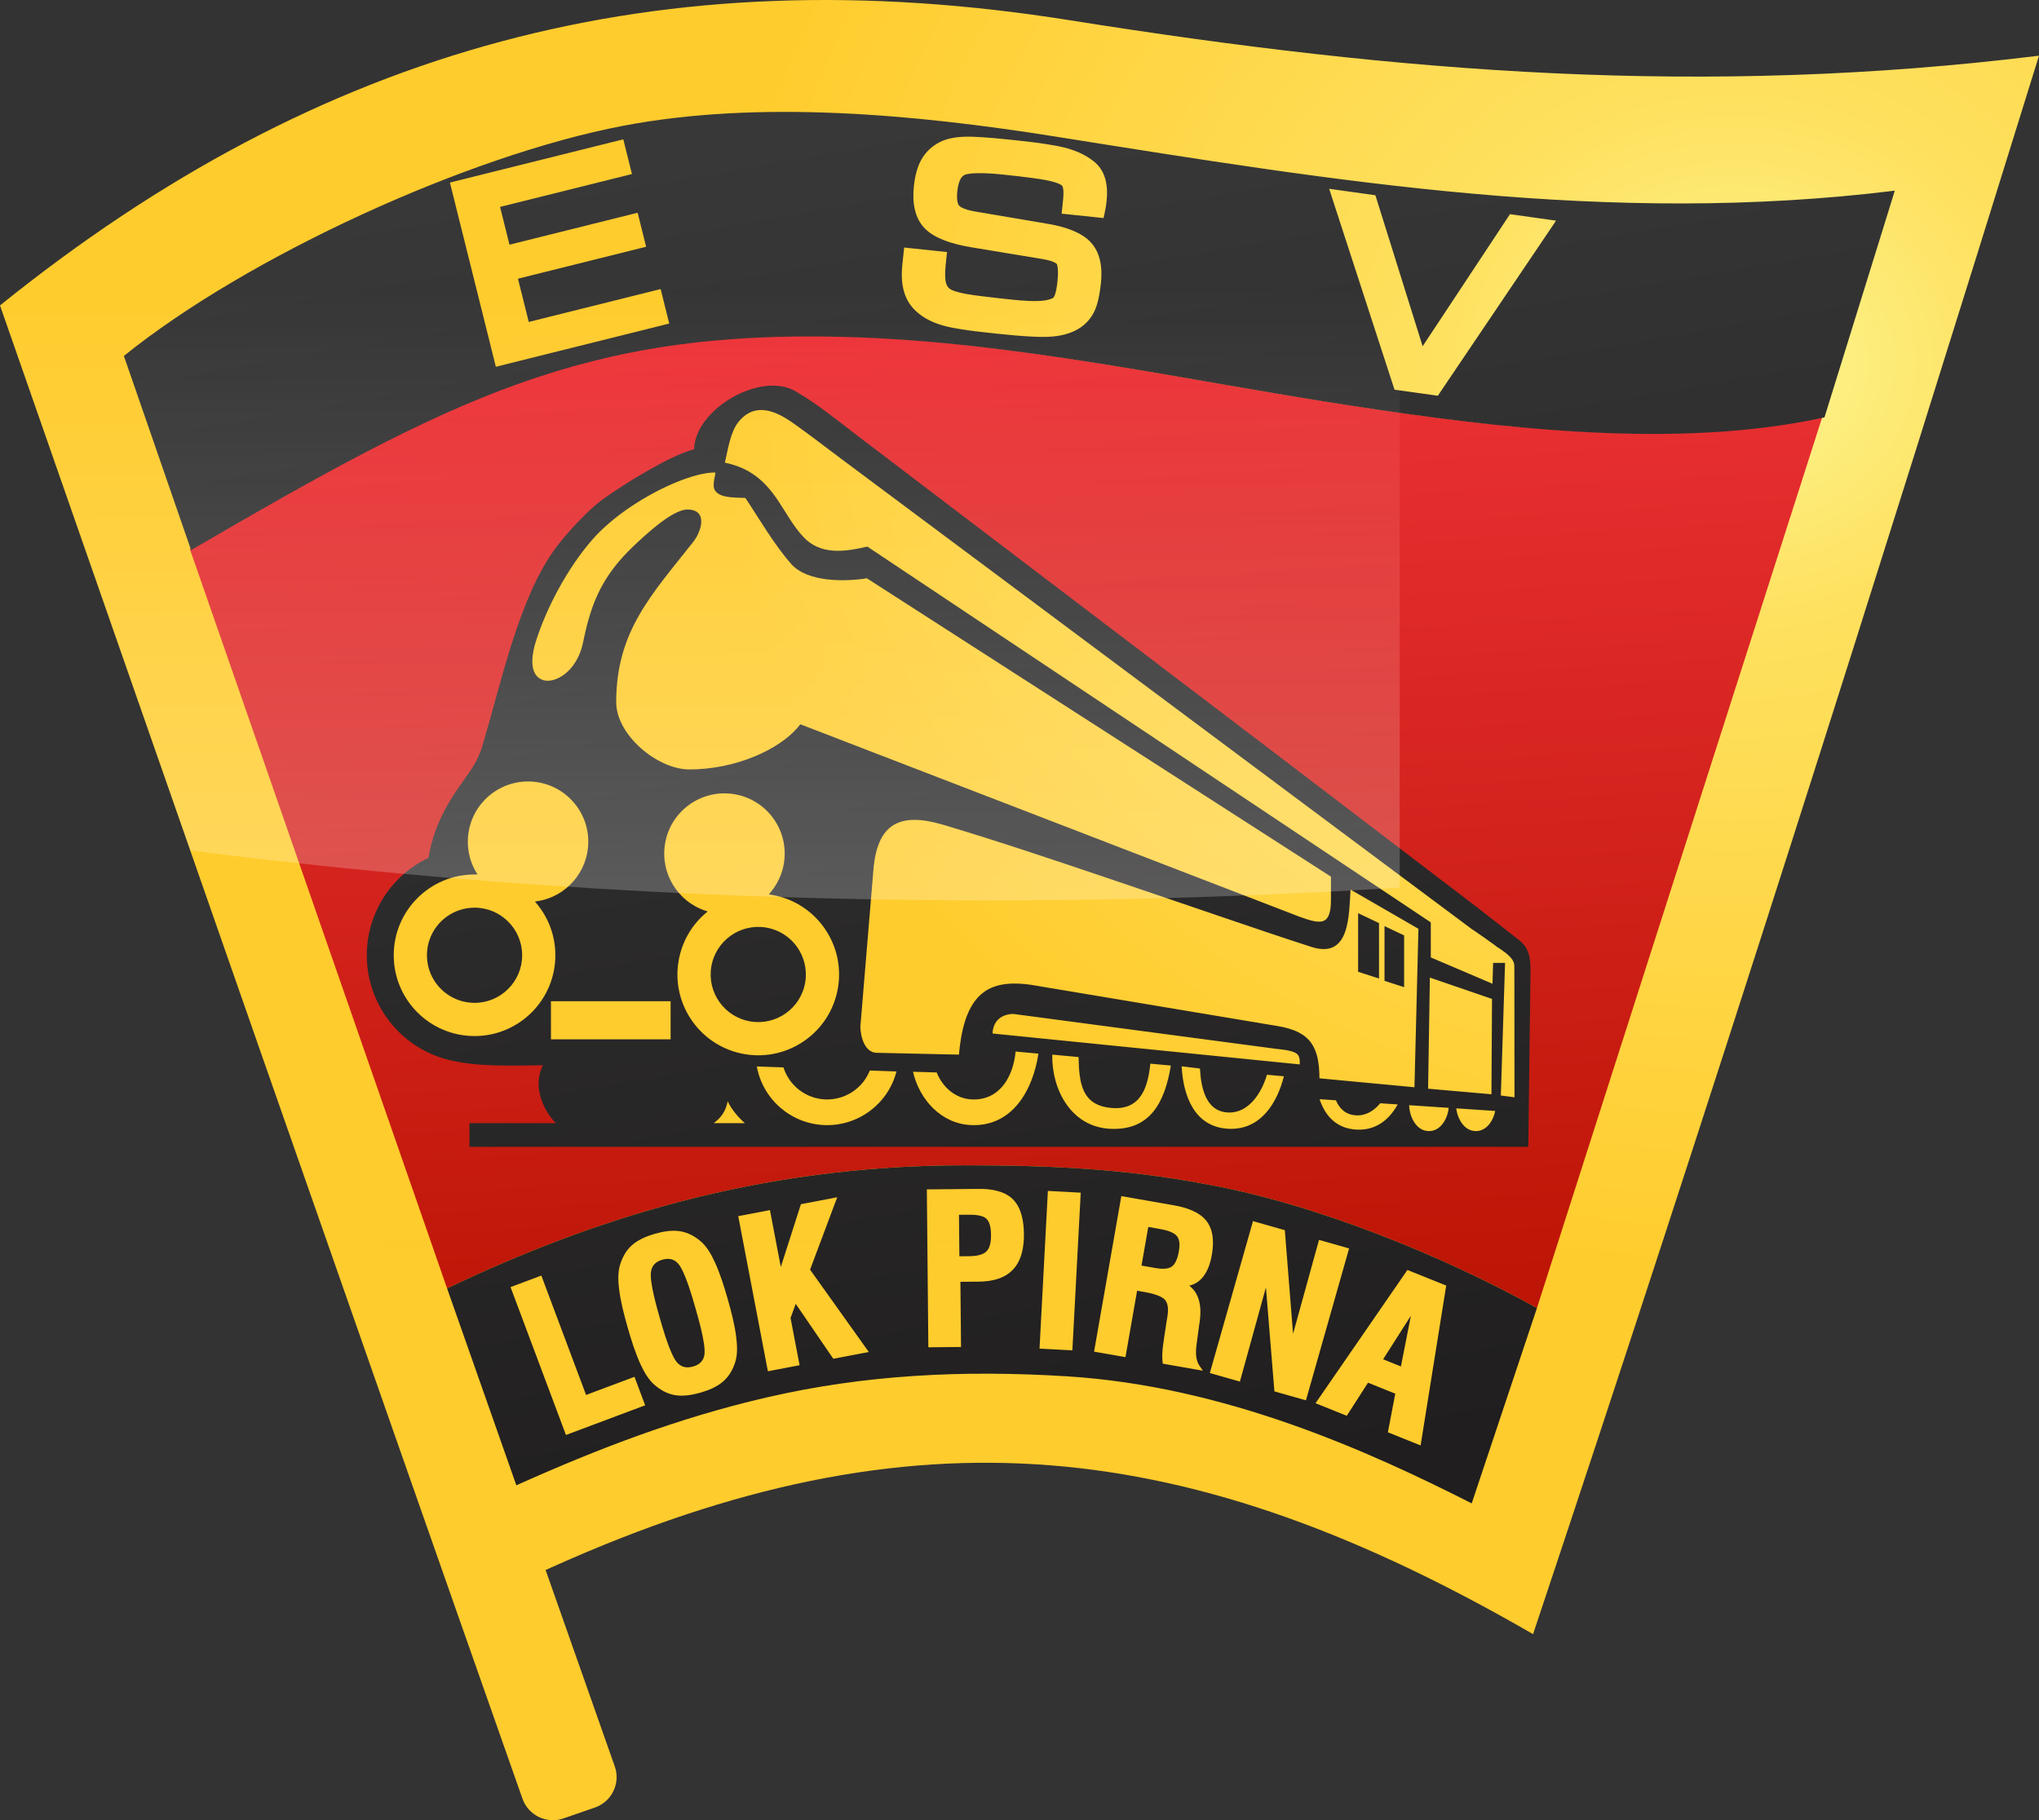 <?xml version="1.0" encoding="UTF-8"?>
<!DOCTYPE svg PUBLIC "-//W3C//DTD SVG 1.1//EN" "http://www.w3.org/Graphics/SVG/1.1/DTD/svg11.dtd">
<!-- Creator: CorelDRAW -->
<svg xmlns="http://www.w3.org/2000/svg" xml:space="preserve" width="43.703mm" height="39.023mm" version="1.1" style="shape-rendering:geometricPrecision; text-rendering:geometricPrecision; image-rendering:optimizeQuality; fill-rule:evenodd; clip-rule:evenodd"
viewBox="0 0 4370.3 3902.32"
 xmlns:xlink="http://www.w3.org/1999/xlink"
 xmlns:xodm="http://www.corel.com/coreldraw/odm/2003">
 <rect x="0" y="0" width="4370.3" height="3902.32" fill="#333333" stroke="none"/>
 <defs>
  <style type="text/css">
   <![CDATA[
    .fil5 {fill:none}
    .fil4 {fill:#FEFEFE}
    .fil1 {fill:#B6922D}
    .fil3 {fill:url(#id5)}
    .fil2 {fill:url(#id6)}
    .fil0 {fill:url(#id7)}
   ]]>
  </style>
   <clipPath id="id0">
    <path d="M-0 654.81c688.06,-554.98 1415.73,-751.11 2292.78,-611.44 713.96,113.71 1360.92,164.16 2077.52,76.04 -348.35,1123.14 -708.69,2258.68 -1084.41,3383.96 -734.1,-424.33 -1325.04,-492.41 -2099.29,-145.2l-17.18 7.7 148.4 421.52c12.57,35.71 -6.71,75.16 -42.48,87.58l-67.98 23.57c-35.76,12.4 -75.01,-6.78 -87.57,-42.48 -375.4,-1066.32 -747.35,-2133.87 -1119.79,-3201.25z"/>
   </clipPath>
     <mask id="id1">
  <linearGradient id="id2" gradientUnits="userSpaceOnUse" x1="2261.23" y1="4726.23" x2="2270.95" y2="2647.89">
   <stop offset="0" style="stop-opacity:1; stop-color:white"/>
   <stop offset="1" style="stop-opacity:0; stop-color:white"/>
  </linearGradient>
      <rect style="fill:url(#id2)" x="435.11" y="2297.98" width="3603.69" height="2146.9"/>
     </mask>
     <mask id="id3">
  <linearGradient id="id4" gradientUnits="userSpaceOnUse" x1="2105.29" y1="4000.09" x2="2097.53" y2="617.1">
   <stop offset="0" style="stop-opacity:1; stop-color:white"/>
   <stop offset="0.141" style="stop-opacity:0.502; stop-color:white"/>
   <stop offset="1" style="stop-opacity:0; stop-color:white"/>
  </linearGradient>
      <rect style="fill:url(#id4)" x="-155.28" y="-84.6" width="4703.95" height="2024.9"/>
     </mask>
  <linearGradient id="id5" gradientUnits="userSpaceOnUse" x1="2422.34" y1="3214.19" x2="1904.44" y2="248.76">
   <stop offset="0" style="stop-opacity:1; stop-color:#201E1E"/>
   <stop offset="1" style="stop-opacity:1; stop-color:#383838"/>
  </linearGradient>
  <linearGradient id="id6" gradientUnits="userSpaceOnUse" x1="2092.47" y1="718.56" x2="2220.45" y2="2805.9">
   <stop offset="0" style="stop-opacity:1; stop-color:#ED3237"/>
   <stop offset="1" style="stop-opacity:1; stop-color:#BD1506"/>
  </linearGradient>
  <radialGradient id="id7" gradientUnits="userSpaceOnUse" gradientTransform="matrix(0.659 -1.765 1.976 0.588 -275 6877)" cx="3714.76" cy="780.46" r="1048.87" fx="3714.76" fy="780.46">
   <stop offset="0" style="stop-opacity:1; stop-color:#FCF794"/>
   <stop offset="0.278" style="stop-opacity:1; stop-color:#FEE160"/>
   <stop offset="1" style="stop-opacity:1; stop-color:#FFCC2D"/>
  </radialGradient>
 </defs>
 <g id="Ebene_x0020_1">
  <path id="_3d.cdr" class="fil0" d="M-0 654.81c688.06,-554.98 1415.73,-751.11 2292.78,-611.44 713.96,113.71 1360.92,164.16 2077.52,76.04 -348.35,1123.14 -708.69,2258.68 -1084.41,3383.96 -734.1,-424.33 -1325.04,-492.41 -2099.29,-145.2l-17.18 7.7 148.4 421.52c12.57,35.71 -6.71,75.16 -42.48,87.58l-67.98 23.57c-35.76,12.4 -75.01,-6.78 -87.57,-42.48 -375.4,-1066.32 -747.35,-2133.87 -1119.79,-3201.25z"/>
  <g style="clip-path:url(#id0)">
   <g id="_3246972718416">
    <polygon id="_1" class="fil1" style="mask:url(#id1)" points="445.11,4434.88 4028.8,4434.88 4028.8,2307.98 445.11,2307.98 "/>
    <path class="fil2" d="M406.95 1177.11l551.33 1585.07c303.33,-145.06 662.29,-263.95 1109.58,-263.95 176.66,0 339.49,6.75 515.31,40.27 231.1,40.72 509.62,153.32 711.03,265.81l611.77 -1910.73c-7.11,1.56 -14.28,3.07 -21.45,4.51 -2.12,0.43 -4.23,0.86 -6.35,1.28 -6.21,1.23 -12.45,2.42 -18.71,3.55 -3.38,0.61 -6.73,1.2 -10.09,1.79 -3.31,0.58 -6.62,1.14 -9.94,1.68 -5.26,0.89 -10.54,1.73 -15.81,2.57 -4.7,0.72 -9.41,1.44 -14.13,2.13 -1.78,0.24 -3.57,0.52 -5.35,0.76 -294.51,41.77 -629.86,0.03 -913.61,-43.47 -364.29,-55.84 -722.59,-137.65 -1085.36,-147.22 -555.75,-14.66 -838.47,129.82 -1397.86,455.68l-0.36 0.27zm550.29 1091.56c-97.22,-26.32 -168.77,-115.2 -168.77,-220.73 0,-91.74 54.08,-170.88 132.1,-207.29 9.79,-62.14 35.74,-110.26 65.35,-152.71 20.38,-29.2 38.73,-49.75 50.16,-88.06 36.76,-123.07 73.64,-295.48 143.29,-404.18 31.06,-48.47 89.59,-105.94 113.1,-122.74 47.22,-33.77 142.6,-93.48 197.57,-108.15 0,-85.14 140.39,-166.55 213.62,-124.18 45.67,26.44 89.57,62.44 133.67,95.98l891.58 678.09 439.5 335.33 86.34 67.41c26.03,20.31 23.16,48.57 23.16,78.57l-4.62 360.33 -2264.75 0 0 -46.1 188.41 0c-38.2,-35.74 -51.36,-91.24 -29.31,-128.77 -65.24,0.3 -146.75,4.41 -210.4,-12.8z"/>
    <path class="fil3" d="M409.56 1179.37c560.94,-326.82 843.66,-471.71 1400.17,-457.03 362.76,9.58 721.08,91.37 1085.38,147.22 317.02,48.61 698.5,95.03 1015.41,25.2l150.74 -486c-614.85,75.62 -1189.96,-18.97 -1799.31,-116.01 -301.25,-47.98 -635.1,-78.6 -926.26,-23.1 -332.67,63.45 -806.05,280.36 -1070.17,493.41l144.04 416.31zm2581 1808.42l-58.4 -23.48 -45.57 70.91 -66.96 -26.91 196.98 -285.69 83.12 33.41 -54.87 342.79 -70.12 -28.19 15.82 -82.84zm-219.06 -128.3l55.63 -201.36 64.47 18.33 -92.5 325.63 -67.59 -19.18 -18.17 -222.92 -55.78 201.9 -64.46 -18.31 92.51 -325.64 68.21 19.38 17.68 222.17zm-222.51 -103.32c23.32,17.9 26.63,48.04 22.3,78 -0.25,1.42 -0.49,2.78 -0.74,4.09l-5.78 43.17c-1.24,9.22 -2.02,19.66 -0.57,28.9 1.09,6.95 3.63,13.42 7.69,19.18l6.38 9.07 -86.05 -15.07 -0.41 -3.39c-0.83,-6.87 -0.89,-13.86 -0.46,-20.76 0.66,-10.59 2.31,-21.48 3.88,-31.97l5.1 -34.2 1.52 -8.63c1.96,-11.17 3.37,-27.66 -4.28,-37.19 -8.24,-10.26 -32.09,-15.29 -44.27,-17.42l-16.11 -2.82 -24.94 142.35 -67.29 -11.78 58.44 -333.45 112.73 19.76c24.66,4.32 54.23,13.24 70.11,34.04 15.6,20.43 15.36,48.22 11.13,72.37 -3.1,17.71 -9.16,36.57 -21.51,50.09 -7.56,8.29 -16.65,13.42 -26.87,15.66zm-320.91 135.06l17.9 -338.05 70.39 3.74 -17.9 338.05 -70.39 -3.74zm-169.59 -143.2l1.33 139.71 -70.05 0.66 -3.21 -338.51 111.08 -1.05c25.28,-0.25 54.84,3.75 73.57,22.51 18.79,18.82 23.16,48.97 23.4,74.37 0.25,26.58 -4.44,55.84 -23.33,75.95 -18.7,19.91 -46.32,25.73 -72.63,25.98l-40.16 0.38zm-384.94 -31.83l43.09 -134.57 77.81 -14.85 -58.17 155.21 125.87 176.51 -76.09 14.52 -80.53 -117.77 -11.1 30.25 19.36 101.34 -67.95 12.98 -63.52 -332.52 67.94 -12.96 23.29 121.86zm-328.2 129.81c-7.6,-26.57 -15.08,-55.1 -18.47,-82.55 -2,-16.29 -2.81,-35.58 2.01,-51.46 4.89,-16.1 12.77,-30.99 25.44,-42.31 13.6,-12.16 32.12,-19.7 49.46,-24.65 17.33,-4.95 37.07,-8.38 55.02,-5.23 16.79,2.93 31.47,11.26 44.18,22.4 12.54,11 21.97,28.06 28.87,43.03 11.54,25.05 20.23,52.99 27.8,79.47 7.56,26.46 14.97,54.78 18.34,82.13 2.01,16.26 3.07,35.91 -1.67,51.79 -4.83,16.22 -12.94,31.02 -25.65,42.4 -13.58,12.17 -32.14,19.7 -49.47,24.66 -17.34,4.96 -37.04,8.36 -55.01,5.22 -16.74,-2.93 -31.3,-11.37 -43.96,-22.46 -12.49,-10.93 -22.01,-27.74 -28.92,-42.62 -11.64,-25.09 -20.37,-53.26 -27.97,-79.82zm-89.18 144.56l103.75 -38.87 22.88 61.09 -169.76 63.61 -118.76 -317.01 66 -24.74 95.89 255.92zm1708.34 -76.47l38.15 15.34 21.37 -108.69 -59.52 93.35zm-517.87 -200.88l30.21 5.3c10.41,1.83 25.81,3.25 34.97,-3.36 9.19,-6.63 13.14,-22.46 14.98,-32.94 1.76,-10.06 2.64,-23.72 -4.25,-32.22 -7.41,-9.14 -25.26,-13.29 -36.22,-15.21l-25.17 -4.42 -14.52 82.85zm-390.35 -19.89l21.04 -0.2c11.58,-0.12 28.26,-1.64 37,-10.3 8.53,-8.44 9.9,-23.82 9.8,-35.12 -0.11,-10.65 -1.44,-26.66 -9.56,-34.62 -8.3,-8.15 -26.39,-9 -37.22,-8.9l-21.9 0.21 0.84 88.93zm-641.88 133c6.16,21.55 21.93,77.07 36.35,94.08 9.4,11.09 21.19,13.06 34.86,9.16 13.36,-3.82 22.19,-11.53 24.25,-25.6 3.16,-21.68 -13.16,-78.22 -19.23,-99.45 -6.18,-21.63 -22.09,-77.71 -36.5,-94.81 -9.24,-10.97 -20.96,-12.96 -34.45,-9.1 -13.54,3.86 -22.38,11.73 -24.44,25.96 -3.2,22.08 12.98,78.17 19.16,99.76zm-342.6 -2382.72l20.2 80.97 274.69 -68.48 18.18 72.91 -274.69 68.49 23.14 92.72 282.66 -70.49 18.41 73.92 -12.62 3.15c-115.46,28.73 -230.94,57.43 -346.36,86.35l-12.63 3.17 -98.46 -394.91 12.61 -3.15c115.45,-28.86 230.92,-57.62 346.39,-86.38l12.62 -3.14 18.56 74.4 -282.7 70.47zm1207.02 -38.11l-0.24 -1.36c-0.26,-1.54 -0.68,-3.26 -1.37,-4.67 -0.27,-0.55 -0.68,-1.26 -1.14,-1.69 -2.02,-1.85 -5.65,-3.49 -8.14,-4.51 -5.91,-2.43 -12.35,-4.16 -18.57,-5.56 -11.78,-2.65 -24.14,-4.41 -36.09,-6.04 -20.15,-2.76 -40.41,-5.02 -60.64,-7.14 -19.47,-2.04 -39.91,-3.75 -59.49,-3.19 -6.65,0.19 -20.44,0.87 -26.45,4 -3.88,2.01 -6.59,5.75 -8.5,9.57 -3.76,7.46 -5.48,16.85 -6.34,25.09 -0.73,6.96 -1.08,14.78 0.17,21.71 0.53,2.94 1.57,6.73 3.57,9.07 2.32,2.72 7.11,4.99 10.34,6.3 8.06,3.29 17.33,5.24 25.89,6.69l153.02 25.89c18.47,3.12 37.37,7.62 54.73,14.78 14,5.78 27.74,13.7 38.16,24.86 10.19,10.92 16.53,24.2 19.87,38.68 3.7,15.96 3.73,32.9 2.03,49.12 -1.17,11.19 -2.79,22.43 -5.24,33.41 -1.97,8.82 -4.56,17.86 -8.4,26.05 -3.35,7.19 -7.58,13.91 -12.71,19.96 -5.13,6.05 -11.07,11.32 -17.64,15.76 -8.32,5.63 -17.5,9.83 -27.05,12.88 -10.32,3.29 -21.07,5.23 -31.85,6.25 -14.85,1.4 -30.72,0.89 -45.61,0.15 -22.85,-1.13 -45.75,-3.23 -68.5,-5.63l-24.39 -2.57c-19.55,-2.07 -39.16,-4.4 -58.57,-7.51 -13.33,-2.13 -27.19,-4.64 -40.15,-8.45 -9.7,-2.86 -19.2,-6.48 -28.22,-11.05 -8.38,-4.25 -16.32,-9.35 -23.29,-15.22 -7.06,-5.67 -13.24,-12.29 -18.32,-19.78 -5.05,-7.44 -8.86,-15.61 -11.52,-24.19 -2.83,-9.09 -4.37,-18.55 -4.99,-28.04 -0.67,-10.57 -0.25,-21.25 0.86,-31.78l3.87 -36.66 91.85 9.65 -2.69 25.51c-0.9,8.61 -1.52,17.46 -1.25,26.13 0.15,5.01 0.59,10.81 2.06,15.63 0.88,2.88 2.17,5.61 4.05,7.96 1.76,2.22 3.98,3.96 6.45,5.32 3.31,1.82 7.4,3.18 11.01,4.27 6.3,1.9 12.81,3.36 19.27,4.61 11.96,2.31 24.36,3.87 36.43,5.37 21.15,2.65 42.35,4.97 63.53,7.19 11.98,1.25 24.03,2.31 36.06,2.82 8.6,0.35 17.43,0.52 26.02,-0.09 5.72,-0.41 11.56,-1.2 17.1,-2.7 3.26,-0.87 6.86,-2.12 9.71,-3.96 0.29,-0.19 0.71,-0.77 0.9,-1.05 1.12,-1.62 2.01,-3.66 2.61,-5.25 1.28,-3.64 2.2,-7.49 2.95,-11.28 1.06,-5.35 1.8,-10.8 2.37,-16.24 1.01,-9.52 1.77,-20.14 0.75,-29.7 -0.21,-1.96 -0.93,-7.29 -1.97,-8.85 -1.72,-2.02 -6,-3.96 -8.38,-4.91 -7.11,-2.86 -15.25,-4.59 -22.79,-5.83l-150.18 -24.82c-20.16,-3.33 -40.94,-7.93 -60.04,-15.3 -14.93,-5.77 -30.07,-13.72 -41.39,-25.23 -10.86,-11.03 -17.63,-24.66 -21.28,-39.62 -4.01,-16.41 -4.11,-33.86 -2.35,-50.59 1.11,-10.67 2.89,-21.37 5.74,-31.72 2.5,-9.1 5.88,-18.09 10.59,-26.29 4.44,-7.77 9.95,-14.82 16.44,-20.98 6.6,-6.28 14.07,-11.52 22.13,-15.75 7.31,-3.84 15.26,-6.43 23.31,-8.24 9,-2.01 18.24,-3.07 27.44,-3.51 12.94,-0.61 26.38,0.05 39.31,0.85 19.38,1.2 38.78,3.05 58.08,5.08l17.54 1.84c21.69,2.28 43.43,4.84 64.99,8.21 14.49,2.27 29.6,4.89 43.71,8.95 10.46,3 20.74,6.77 30.52,11.54 9.04,4.41 17.59,9.74 25.49,15.98 5.87,4.64 11.02,10.1 15.16,16.34 4.2,6.33 7.34,13.28 9.47,20.56 2.21,7.51 3.39,15.31 3.85,23.12 0.5,8.58 0.18,17.19 -0.75,25.72 -0.92,8.39 -2.17,16.51 -4.01,24.76l-2.53 11.3 -89.79 -9.43 2.89 -27.71c0.55,-5.3 1,-10.72 1.02,-16.06 0.01,-2.84 -0.06,-5.91 -0.49,-8.78zm770.39 336.79l187.18 -283.14 98.8 13.89 -11.66 17.27c-79.13,117.07 -158.27,234.14 -237.19,351.36l-4.54 6.74 -92.89 -13.03 -140.09 -430.68 99.14 13.92 101.25 323.67zm-2090.94 2019.89l148.42 422.09c177.04,-79.4 347.32,-144.44 535.3,-188.08 211.92,-49.21 421.87,-59.28 643.49,-45.65 341.9,21.03 650.98,162.02 868.9,272.5l139.81 -418.73c-201.41,-112.49 -479.93,-225.09 -711.02,-265.81 -175.83,-33.52 -338.67,-40.27 -515.33,-40.27 -447.28,0 -806.24,118.91 -1109.57,263.95zm-39.84 -923.13c9.26,-57.35 32.57,-105.13 65.57,-152.44 21.03,-30.17 38.93,-50.87 49.84,-87.4 19.68,-65.93 36.29,-132.69 56.52,-198.51 21.28,-69.25 47.81,-145.05 87.02,-206.26 10.6,-16.54 23.02,-32.31 35.8,-47.22 13.78,-16.1 28.46,-31.65 43.69,-46.39 10.49,-10.13 22.35,-21.28 34.23,-29.79 29.84,-21.32 61.55,-41.42 93.31,-59.76 30.33,-17.5 69.3,-38.82 103.31,-48.28 1.92,-86.01 142.58,-167.52 217.09,-124.4 47.34,27.4 90.45,63.1 133.92,96.15l891.59 678.09 439.51 335.33 86.36 67.42c26.86,20.98 24.05,49.88 24.05,80.45l-4.65 362.64 -2269.42 0 0 -50.78 185.04 0c-30.63,-31.51 -48.8,-83.29 -27.57,-124.06 -66.48,0.46 -143.03,4.41 -207.01,-12.92 -100.58,-27.23 -170.52,-118.8 -170.52,-222.98 0,-89.56 51.69,-170.72 132.32,-208.89zm232.27 93.13c63.22,-9.31 110.19,-63.78 110.19,-127.72 0,-71.3 -57.82,-129.11 -129.11,-129.11 -71.29,0 -129.1,57.81 -129.1,129.11 0,23.58 6.36,46.55 18.57,66.73l2.17 3.61 -4.19 -0.05c-0.72,0 -1.42,-0.03 -2.13,-0.03 -95.65,0 -173.21,77.58 -173.21,173.22 0,95.65 77.56,173.2 173.21,173.2 95.65,0 173.21,-77.55 173.21,-173.2 0,-41.14 -14.45,-80.56 -41.05,-111.94l-2.73 -3.21 4.17 -0.61zm-232.44 141.15l-0.03 -0.08c-2.1,-8.27 -3.16,-16.77 -3.16,-25.31 0,-8.64 1.08,-17.25 3.25,-25.63l0.52 -1.99 0.02 0c0.52,-1.89 1.11,-3.75 1.73,-5.59 14.03,-40.84 52.69,-68.81 96.51,-68.81 56.34,0 102.03,45.68 102.03,102.02 0,56.34 -45.69,102.03 -102.03,102.03 -43.82,0 -82.48,-28.01 -96.51,-68.84 -0.62,-1.84 -1.21,-3.68 -1.73,-5.57l-0.02 0 -0.52 -2c-0.03,-0.07 -0.04,-0.16 -0.06,-0.23zm678.29 334.57c-14.08,-12.16 -29.07,-29.9 -36.78,-46.88 -3.58,15.96 -9.34,28.81 -22.36,40.51 -2.44,2.19 -4.97,4.27 -7.49,6.37l66.63 0zm-82.99 -451.14c-31.46,26.5 -52.28,62.94 -59.16,103.52 -15.95,94.29 47.58,183.73 141.89,199.69 94.31,15.96 183.73,-47.57 199.69,-141.89 15.96,-94.31 -47.58,-183.72 -141.88,-199.68 -0.7,-0.13 -1.39,-0.23 -2.1,-0.34l-4.18 -0.64 2.77 -3.18c15.41,-17.88 25.52,-39.46 29.45,-62.73 11.9,-70.28 -35.46,-136.93 -105.76,-148.83 -70.29,-11.89 -136.94,35.46 -148.83,105.75 -10.67,63.05 26.54,124.59 87.32,144.31l4.02 1.3 -3.23 2.72zm128.66 31.83c55.55,9.38 92.97,62.07 83.57,117.62 -9.4,55.54 -62.07,92.98 -117.63,83.57 -55.54,-9.41 -92.97,-62.08 -83.56,-117.62 9.4,-55.55 62.07,-92.98 117.62,-83.57zm485.14 227.09l658.46 66.3c0.32,-6.72 0.16,-15.17 -3.85,-20.41 -7.38,-9.62 -34.51,-11.54 -45.6,-12.85l-564 -74.94c-26.44,0.05 -44.12,15.76 -45.01,41.9zm1069.33 130.26l1.21 -204.39 -133.19 -45.74 -3.8 238.2 135.78 11.93zm-165.02 -15.03l8.53 -339.68 -145.45 -84.05c-3.87,53.77 -0.39,149.69 -83.73,122.93 -63.91,-20.52 -127.53,-42.28 -191.07,-63.91 -81.59,-27.76 -163.13,-55.7 -244.77,-83.28 -116.89,-39.5 -234.4,-79.11 -352.6,-114.44 -94.7,-28.31 -142.35,-2.55 -150.57,96.41l-27.93 335.93c0,20.75 9.15,56.25 35.38,56.25l175.84 3.89c4.32,-45.96 14.64,-108.08 55.8,-135.73 28.27,-19 65.26,-18.55 97.72,-14.1l530.8 88.8c70.49,11.81 88.06,46.02 88.42,111.82l203.63 19.16zm-120.77 -247.53l0 -125.7 44.81 21.3 0 118.83 -44.81 -14.43zm56.58 19.42l0 -117.4 42.04 19.99 0 110.95 -42.04 -13.54zm-1433.97 -1089.72c-23.59,-0.89 -57.17,10.11 -78.49,18.56 -65.32,25.83 -141.48,73.93 -187.4,127.45 -51.17,59.66 -96.13,142.63 -119.53,217.32 -6.98,22.25 -15.66,65.96 11.1,79.6 16.44,8.37 36.95,0 50.45,-10.29 21.6,-16.43 34.81,-42.26 40.07,-68.49 17.76,-88.62 42.98,-144.85 109.76,-207.99 23.25,-21.99 81.49,-76.9 113.82,-76.9 44.46,0 30.61,46.38 12.53,69.38 -88.49,112.58 -165.11,190.65 -165.11,343.55 0,70.88 88.83,144.3 156.76,144.3 47.4,0 96.22,-9.8 140.02,-27.93 35.08,-14.53 73.13,-37.23 96.8,-67.53l1.06 -1.37 1069.74 412.52c46.24,16.75 67.58,20.17 67.58,-36.83l0 -49 -994.73 -639.68c-47.56,7.82 -127.92,8.37 -162.29,-30.84 -37.2,-42.44 -66.68,-94.3 -98.07,-141.32 -20.33,-1.5 -68.02,2.41 -68.02,-27.37 0,-10.43 2.82,-17.72 3.95,-27.14zm1712.56 1339.37l-0.3 -279.72c-0.09,-6.49 -0.98,-10.53 -4.83,-15.98 -7.37,-10.47 -22.44,-20.57 -33.09,-27.28l-0.16 -0.11 -0.14 -0.13c-2.62,-2.33 -6.25,-4.72 -9.1,-6.81 -5.61,-4.05 -11.25,-8.06 -16.9,-12.06 -5.7,-4.02 -11.42,-8.02 -17.18,-11.98 -2.81,-1.96 -6.37,-4.63 -9.35,-6.25l-0.15 -0.08 -1352.18 -1008.64c-34.95,-26.03 -69.05,-52.8 -104.85,-77.78 -38.38,-26.76 -81.79,-43.35 -115.88,0.04 -16.84,21.44 -21.95,59.21 -28.31,86.15 53.65,11.55 85.06,37.79 114.98,82.87 17.32,26.07 32.02,53.81 53.65,76.79 36.72,39.04 88.67,31.49 135.68,20.52l0.99 -0.23 1207.76 805.69 0 75.12 132.26 56.44 1.29 -44.67 25.62 0 -9.07 284.23 29.26 3.87zm-2065.19 -124.24l256.44 0 0 -81.77 -256.44 0 0 81.77zm441.24 58.11c12.79,70.58 73.3,123.11 145.33,125.7 71.93,2.59 136.16,-45.54 153.96,-114.93l-57.09 -2.07c-15.25,38.48 -53.33,63.49 -94.9,62.01 -41.65,-1.49 -77.74,-29.13 -90.2,-68.66l-57.1 -2.05zm334.76 11.37c13.7,59.76 60.74,111.71 124.58,114.32 89,3.67 132.5,-75.7 144.24,-153.14l-48.89 -4.52c-4.98,52.95 -33.55,105.15 -93.67,102.68 -35.02,-1.45 -62.94,-26.15 -75.5,-57.84l-50.76 -1.5zm552.64 -13.29l-43.95 -4.05c-5.1,49.14 -19.36,98.28 -79.3,95.2 -68.71,-3.53 -73.39,-54.88 -74.49,-109.38l-56.41 -5.21c-1.49,75.06 40.48,154.5 123.23,158.99 88.54,4.82 118.38,-59.78 130.92,-135.55zm242.28 23.01l-36.31 -3.35c-10.9,37.88 -38.67,82.95 -83.16,80.99 -49.02,-2.17 -58.11,-54.88 -60.42,-94.29l-39.2 -4.72c3.23,63.18 27.38,130.67 100.86,133.93 67.54,2.99 103.53,-54.03 118.23,-112.56zm243.9 60.33l-37.46 -2.51c-12.79,15.77 -30.14,26.86 -51.07,25.92 -21.75,-0.94 -35.67,-13.12 -43.89,-32.27l-35 -2.34c12.7,37.72 37.95,63.33 80.01,65.2 40.1,1.78 68.97,-20.46 87.41,-54zm24.56 1.64c0.62,24.05 14.81,55.56 42.57,55.56 25.5,0 39.95,-27.26 42.23,-49.88l-84.8 -5.68zm101.02 6.75c2.6,22.35 17.03,48.81 42.12,48.81 23,0 37.34,-22.72 41.3,-43.22l-83.42 -5.59z"/>
    <path class="fil4" style="mask:url(#id3)" d="M229.45 1799.07c594.63,85.09 1231.1,131.23 1892.87,131.23 654.84,0 1284.95,-45.16 1874.27,-128.53 183.84,-576 364.4,-1151.62 542.08,-1724.31l-0.67 0.03c-771.35,110.15 -1468.44,46.16 -2237.46,-97.53 -103.96,-19.42 -206,-33.74 -306.23,-42.85 -103.44,-6.58 -205.38,-10.49 -305.88,-11.71l-0.27 0.01c-672.02,11.12 -1265.66,273.34 -1833.44,799.67 124.92,358 249.78,716.01 374.73,1073.99z"/>
   </g>
  </g>
  <path class="fil5" d="M-0 654.81c688.06,-554.98 1415.73,-751.11 2292.78,-611.44 713.96,113.71 1360.92,164.16 2077.52,76.04 -348.35,1123.14 -708.69,2258.68 -1084.41,3383.96 -734.1,-424.33 -1325.04,-492.41 -2099.29,-145.2l-17.18 7.7 148.4 421.52c12.57,35.71 -6.71,75.16 -42.48,87.58l-67.98 23.57c-35.76,12.4 -75.01,-6.78 -87.57,-42.48 -375.4,-1066.32 -747.35,-2133.87 -1119.79,-3201.25z"/>
 </g>
</svg>
